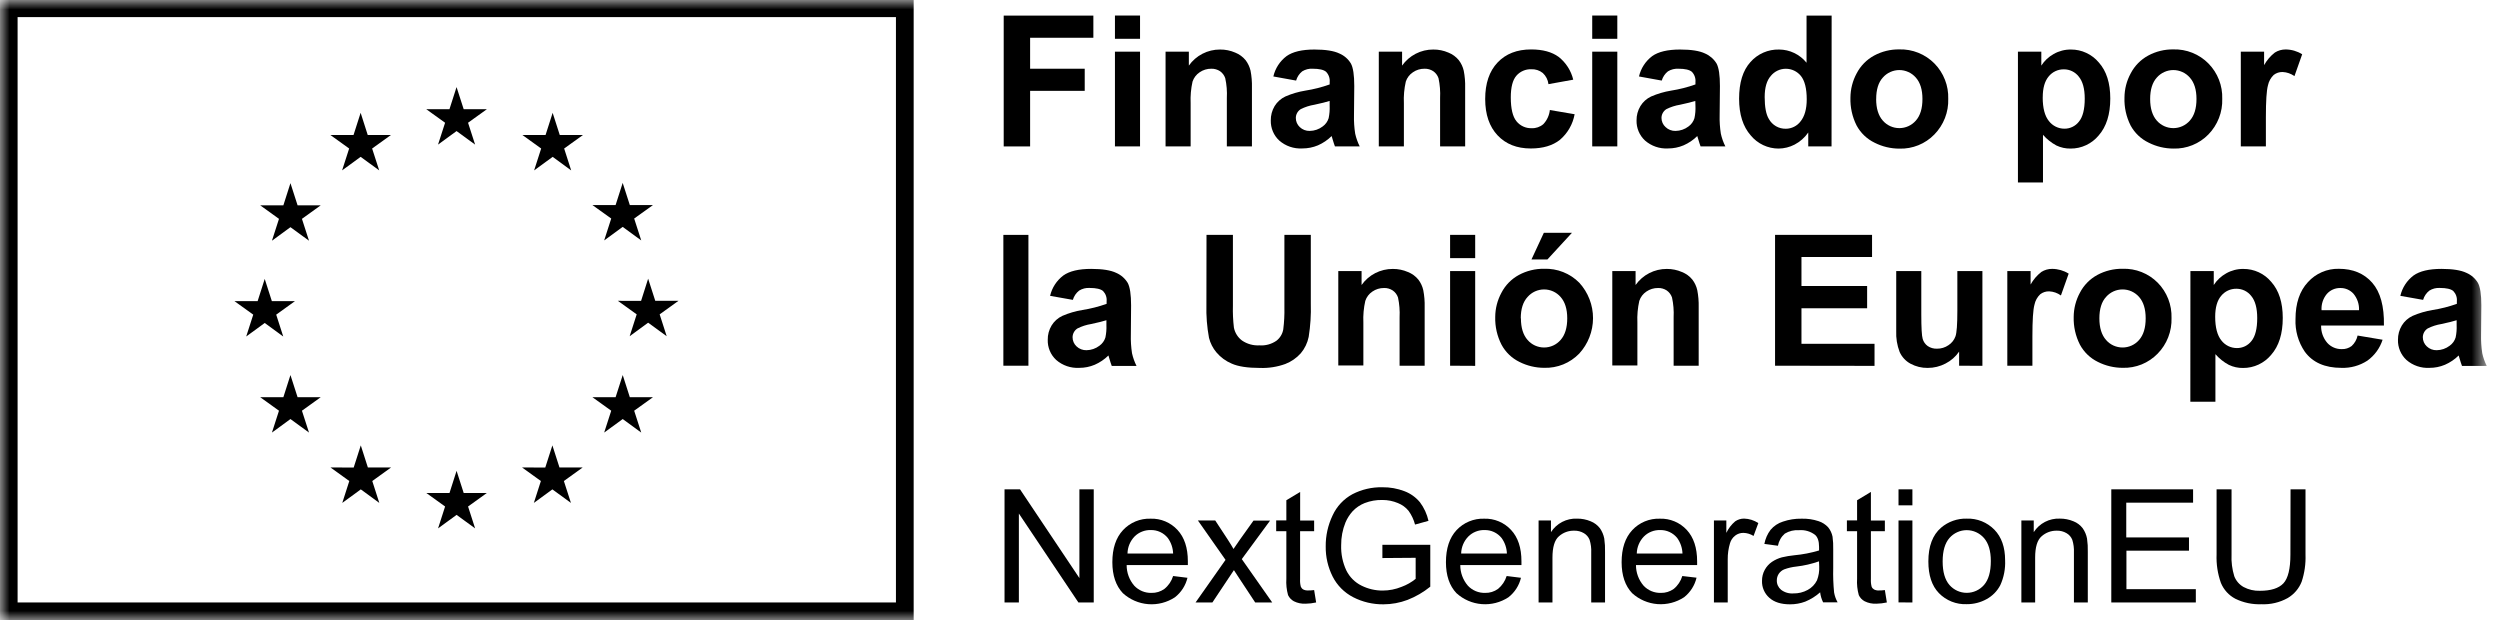 <svg fill="none" viewBox="0 0 133 33" height="33" width="133" xmlns="http://www.w3.org/2000/svg"><mask height="33" width="133" y="0" x="0" maskUnits="userSpaceOnUse" style="mask-type:luminance" id="mask0_1_64"><path fill="white" d="M132.293 0H0V33H132.293V0Z"></path></mask><g mask="url(#mask0_1_64)"><path fill="black" d="M0 0V33.002H48.607V0H0ZM47.664 32.051H0.936V0.91H47.664V32.051Z"></path><path fill="black" d="M23.303 7.693L24.289 6.973L25.276 7.693L24.9 6.53L25.902 5.81H24.668L24.289 4.632L23.911 5.811L22.677 5.81L23.679 6.53L23.303 7.693Z"></path><path fill="black" d="M18.2 9.064L19.186 8.344L20.173 9.064L19.797 7.901L20.799 7.181H19.563L19.186 6.001L18.808 7.182L17.574 7.181L18.575 7.901L18.2 9.064Z"></path><path fill="black" d="M15.452 9.743L15.075 10.924L13.841 10.922L14.842 11.643L14.467 12.806L15.452 12.086L16.439 12.806L16.063 11.643L17.065 10.922H15.831L15.452 9.743Z"></path><path fill="black" d="M14.083 17.182L15.068 17.902L14.694 16.739L15.694 16.019H14.462L14.083 14.839L13.706 16.02L12.471 16.019L13.473 16.739L13.098 17.902L14.083 17.182Z"></path><path fill="black" d="M15.831 21.13L15.452 19.952L15.075 21.132L13.841 21.13L14.842 21.85L14.467 23.013L15.452 22.293L16.439 23.013L16.063 21.85L17.065 21.13H15.831Z"></path><path fill="black" d="M19.571 24.87L19.194 23.694L18.817 24.872L17.583 24.87L18.583 25.59L18.209 26.755L19.194 26.035L20.179 26.755L19.805 25.59L20.805 24.87H19.571Z"></path><path fill="black" d="M24.668 26.226L24.29 25.048L23.913 26.228L22.679 26.226L23.679 26.946L23.305 28.11L24.29 27.391L25.276 28.11L24.901 26.946L25.902 26.226H24.668Z"></path><path fill="black" d="M29.764 24.87L29.387 23.694L29.009 24.872L27.775 24.87L28.775 25.59L28.401 26.755L29.387 26.035L30.374 26.755L29.998 25.59L30.998 24.87H29.764Z"></path><path fill="black" d="M33.506 21.13L33.129 19.952L32.75 21.132L31.515 21.13L32.517 21.85L32.142 23.013L33.129 22.293L34.114 23.013L33.738 21.85L34.74 21.13H33.506Z"></path><path fill="black" d="M36.094 16.004H34.86L34.481 14.826L34.106 16.006L32.87 16.004L33.872 16.724L33.498 17.887L34.481 17.167L35.468 17.887L35.094 16.724L36.094 16.004Z"></path><path fill="black" d="M32.142 12.791L33.127 12.071L34.114 12.791L33.738 11.626L34.74 10.908H33.506L33.127 9.73L32.75 10.909L31.515 10.908L32.517 11.626L32.142 12.791Z"></path><path fill="black" d="M29.401 6.003L29.024 7.182L27.79 7.181L28.79 7.901L28.415 9.066L29.403 8.344L30.387 9.066L30.013 7.901L31.015 7.181H29.779L29.401 6.003Z"></path><path fill="black" d="M53.441 32.051V26.032H54.265L57.424 30.754V26.032H58.187V32.051H57.371L54.204 27.32V32.051H53.441Z"></path><path fill="black" d="M62.41 30.644L63.173 30.738C63.075 31.15 62.839 31.516 62.505 31.776C62.085 32.052 61.585 32.181 61.084 32.141C60.582 32.101 60.108 31.895 59.737 31.557C59.365 31.164 59.178 30.615 59.177 29.909C59.177 29.176 59.366 28.607 59.744 28.202C59.931 28.001 60.159 27.843 60.413 27.738C60.666 27.633 60.939 27.584 61.214 27.594C61.48 27.585 61.746 27.634 61.992 27.737C62.238 27.84 62.459 27.994 62.64 28.19C63.01 28.586 63.194 29.144 63.194 29.864C63.194 29.907 63.194 29.973 63.194 30.061H59.938C59.935 30.464 60.08 30.855 60.343 31.16C60.46 31.284 60.601 31.382 60.758 31.448C60.915 31.514 61.084 31.546 61.255 31.542C61.503 31.549 61.747 31.474 61.948 31.328C62.167 31.151 62.327 30.913 62.41 30.644ZM59.986 29.449H62.41C62.401 29.153 62.304 28.866 62.131 28.625C62.022 28.488 61.883 28.378 61.724 28.304C61.566 28.23 61.392 28.194 61.217 28.199C61.058 28.195 60.901 28.223 60.754 28.282C60.606 28.34 60.472 28.428 60.36 28.54C60.124 28.784 59.989 29.109 59.983 29.449H59.986Z"></path><path fill="black" d="M63.604 32.051L65.198 29.785L63.728 27.689H64.65L65.32 28.711C65.445 28.905 65.547 29.069 65.623 29.205C65.743 29.024 65.853 28.864 65.952 28.724L66.687 27.695H67.569L66.063 29.744L67.682 32.051H66.776L65.883 30.697L65.644 30.331L64.499 32.051H63.604Z"></path><path fill="black" d="M69.912 31.392L70.019 32.051C69.835 32.092 69.648 32.114 69.46 32.117C69.244 32.128 69.029 32.084 68.836 31.988C68.699 31.915 68.59 31.799 68.524 31.659C68.446 31.375 68.415 31.081 68.434 30.787V28.261H67.893V27.686H68.434V26.613L69.168 26.17V27.693H69.912V28.261H69.165V30.808C69.156 30.945 69.17 31.083 69.205 31.215C69.231 31.275 69.275 31.326 69.332 31.359C69.409 31.398 69.496 31.416 69.584 31.412C69.693 31.413 69.803 31.406 69.912 31.392Z"></path><path fill="black" d="M73.543 29.688V28.983H76.091V31.211C75.726 31.506 75.318 31.744 74.881 31.914C74.472 32.069 74.038 32.149 73.601 32.15C73.041 32.157 72.487 32.027 71.989 31.771C71.519 31.529 71.136 31.145 70.897 30.673C70.647 30.176 70.52 29.625 70.528 29.069C70.522 28.499 70.648 27.935 70.894 27.421C71.114 26.939 71.486 26.543 71.951 26.291C72.441 26.038 72.987 25.911 73.538 25.922C73.941 25.916 74.342 25.988 74.718 26.132C75.039 26.253 75.323 26.456 75.542 26.721C75.761 27.015 75.916 27.351 75.996 27.709L75.28 27.907C75.212 27.647 75.097 27.402 74.942 27.184C74.791 26.996 74.593 26.851 74.369 26.763C74.108 26.654 73.828 26.598 73.545 26.599C73.222 26.591 72.901 26.647 72.601 26.763C72.357 26.86 72.137 27.009 71.958 27.2C71.8 27.376 71.671 27.577 71.579 27.795C71.424 28.18 71.346 28.591 71.35 29.006C71.335 29.47 71.43 29.932 71.627 30.352C71.8 30.701 72.083 30.984 72.433 31.156C72.782 31.33 73.166 31.42 73.556 31.418C73.903 31.418 74.246 31.35 74.566 31.219C74.837 31.12 75.089 30.977 75.313 30.795V29.675L73.543 29.688Z"></path><path fill="black" d="M80.154 30.644L80.916 30.738C80.818 31.15 80.582 31.516 80.248 31.776C79.828 32.051 79.329 32.179 78.829 32.139C78.328 32.1 77.855 31.895 77.484 31.557C77.111 31.165 76.924 30.615 76.924 29.909C76.924 29.176 77.112 28.607 77.489 28.202C77.677 28.002 77.905 27.843 78.158 27.739C78.412 27.634 78.685 27.584 78.959 27.594C79.226 27.585 79.491 27.634 79.737 27.737C79.984 27.84 80.205 27.994 80.386 28.19C80.757 28.586 80.942 29.144 80.941 29.864C80.941 29.907 80.941 29.973 80.941 30.061H77.687C77.685 30.464 77.829 30.854 78.092 31.16C78.209 31.284 78.35 31.382 78.507 31.448C78.664 31.514 78.833 31.546 79.004 31.542C79.252 31.549 79.496 31.474 79.697 31.328C79.913 31.149 80.072 30.912 80.154 30.644ZM77.733 29.449H80.167C80.158 29.153 80.06 28.866 79.887 28.625C79.778 28.488 79.638 28.378 79.48 28.304C79.321 28.23 79.147 28.194 78.972 28.199C78.814 28.195 78.657 28.223 78.51 28.282C78.363 28.34 78.229 28.428 78.117 28.54C77.878 28.783 77.741 29.108 77.733 29.449Z"></path><path fill="black" d="M81.853 32.051V27.689H82.512V28.309C82.66 28.079 82.866 27.891 83.11 27.765C83.353 27.639 83.625 27.579 83.899 27.591C84.147 27.588 84.393 27.636 84.622 27.732C84.818 27.809 84.989 27.938 85.117 28.105C85.231 28.268 85.309 28.454 85.347 28.65C85.381 28.888 85.395 29.128 85.388 29.369V32.051H84.653V29.396C84.664 29.168 84.635 28.939 84.567 28.721C84.509 28.572 84.402 28.446 84.263 28.365C84.107 28.273 83.928 28.227 83.747 28.232C83.448 28.225 83.157 28.332 82.933 28.532C82.705 28.73 82.591 29.109 82.591 29.667V32.051H81.853Z"></path><path fill="black" d="M89.499 30.644L90.256 30.733C90.16 31.143 89.927 31.509 89.597 31.771C89.178 32.047 88.678 32.176 88.177 32.138C87.676 32.099 87.202 31.895 86.83 31.557C86.457 31.164 86.271 30.615 86.27 29.909C86.27 29.176 86.459 28.607 86.837 28.202C87.023 28.001 87.252 27.843 87.505 27.738C87.759 27.633 88.032 27.584 88.306 27.594C88.573 27.585 88.838 27.634 89.085 27.737C89.331 27.84 89.552 27.994 89.734 28.19C90.102 28.586 90.287 29.144 90.287 29.864C90.287 29.907 90.287 29.973 90.287 30.061H87.034C87.032 30.464 87.176 30.855 87.44 31.16C87.556 31.284 87.698 31.382 87.854 31.448C88.012 31.514 88.181 31.546 88.351 31.542C88.599 31.549 88.843 31.474 89.045 31.328C89.261 31.15 89.418 30.912 89.499 30.644ZM87.076 29.449H89.508C89.499 29.153 89.402 28.866 89.23 28.625C89.121 28.488 88.981 28.378 88.822 28.304C88.664 28.23 88.49 28.194 88.315 28.199C88.156 28.195 87.999 28.223 87.852 28.282C87.704 28.34 87.57 28.428 87.458 28.54C87.22 28.784 87.084 29.109 87.076 29.449Z"></path><path fill="black" d="M91.181 32.051V27.689H91.841V28.349C91.952 28.114 92.112 27.905 92.31 27.737C92.449 27.64 92.615 27.589 92.784 27.589C93.053 27.596 93.317 27.679 93.543 27.828L93.289 28.513C93.127 28.41 92.939 28.353 92.747 28.349C92.59 28.347 92.436 28.398 92.312 28.494C92.18 28.596 92.084 28.737 92.037 28.897C91.953 29.177 91.912 29.467 91.915 29.759V32.051H91.181Z"></path><path fill="black" d="M96.832 31.511C96.599 31.719 96.332 31.886 96.042 32.005C95.782 32.103 95.506 32.152 95.228 32.15C94.75 32.15 94.382 32.033 94.124 31.799C93.998 31.686 93.898 31.548 93.832 31.393C93.765 31.238 93.733 31.07 93.739 30.901C93.737 30.697 93.786 30.496 93.884 30.317C93.976 30.147 94.107 30.002 94.266 29.892C94.429 29.783 94.608 29.701 94.797 29.65C95.014 29.599 95.234 29.562 95.456 29.54C95.903 29.499 96.344 29.414 96.774 29.285C96.774 29.184 96.774 29.12 96.774 29.092C96.774 28.792 96.703 28.579 96.563 28.456C96.323 28.272 96.024 28.183 95.723 28.205C95.453 28.185 95.184 28.249 94.953 28.388C94.761 28.555 94.632 28.783 94.586 29.034L93.864 28.937C93.915 28.665 94.027 28.408 94.194 28.187C94.368 27.981 94.596 27.829 94.853 27.749C95.171 27.64 95.505 27.588 95.841 27.594C96.149 27.584 96.456 27.629 96.748 27.726C96.944 27.789 97.121 27.902 97.26 28.055C97.376 28.199 97.455 28.369 97.491 28.55C97.522 28.775 97.533 29.003 97.527 29.23V30.219C97.516 30.653 97.531 31.088 97.574 31.52C97.607 31.704 97.669 31.881 97.761 32.044H96.99C96.907 31.877 96.853 31.696 96.832 31.511ZM96.771 29.863C96.381 30 95.976 30.094 95.565 30.141C95.344 30.164 95.128 30.214 94.92 30.29C94.802 30.338 94.7 30.422 94.628 30.529C94.561 30.633 94.525 30.755 94.527 30.879C94.524 30.973 94.543 31.067 94.582 31.152C94.621 31.238 94.679 31.313 94.751 31.374C94.939 31.519 95.174 31.588 95.41 31.57C95.674 31.575 95.937 31.511 96.169 31.384C96.384 31.27 96.556 31.091 96.664 30.873C96.754 30.638 96.795 30.386 96.782 30.135L96.771 29.863Z"></path><path fill="black" d="M100.275 31.392L100.381 32.051C100.198 32.091 100.011 32.114 99.824 32.117C99.608 32.128 99.393 32.084 99.2 31.988C99.062 31.916 98.953 31.8 98.888 31.659C98.809 31.375 98.778 31.081 98.797 30.787V28.261H98.255V27.686H98.797V26.613L99.532 26.17V27.693H100.275V28.261H99.532V30.808C99.523 30.945 99.537 31.083 99.572 31.215C99.597 31.276 99.642 31.326 99.699 31.359C99.776 31.399 99.864 31.417 99.95 31.412C100.059 31.413 100.167 31.406 100.275 31.392Z"></path><path fill="black" d="M101.001 26.882V26.032H101.74V26.882H101.001ZM101.001 32.048V27.689H101.74V32.051L101.001 32.048Z"></path><path fill="black" d="M102.589 29.868C102.589 29.062 102.813 28.465 103.263 28.075C103.643 27.75 104.131 27.577 104.631 27.591C104.905 27.581 105.176 27.629 105.429 27.73C105.682 27.832 105.911 27.985 106.102 28.18C106.483 28.573 106.672 29.115 106.672 29.807C106.692 30.26 106.606 30.712 106.419 31.125C106.255 31.443 105.999 31.704 105.685 31.875C105.362 32.053 105 32.145 104.631 32.142C104.358 32.154 104.083 32.107 103.828 32.006C103.572 31.904 103.34 31.75 103.149 31.553C102.775 31.167 102.589 30.605 102.589 29.868ZM103.349 29.868C103.349 30.426 103.47 30.844 103.712 31.122C103.827 31.253 103.968 31.358 104.126 31.43C104.284 31.502 104.457 31.539 104.63 31.539C104.804 31.539 104.976 31.502 105.134 31.43C105.292 31.358 105.433 31.253 105.548 31.122C105.791 30.844 105.912 30.419 105.912 29.846C105.912 29.307 105.79 28.898 105.545 28.62C105.431 28.49 105.29 28.385 105.131 28.313C104.974 28.241 104.802 28.204 104.628 28.204C104.455 28.204 104.283 28.241 104.126 28.313C103.967 28.385 103.826 28.49 103.712 28.62C103.471 28.895 103.349 29.311 103.349 29.868Z"></path><path fill="black" d="M107.537 32.051V27.689H108.195V28.309C108.344 28.079 108.55 27.891 108.793 27.765C109.036 27.639 109.308 27.579 109.581 27.59C109.831 27.588 110.077 27.636 110.307 27.732C110.502 27.808 110.674 27.937 110.801 28.105C110.915 28.268 110.993 28.454 111.03 28.65C111.064 28.888 111.078 29.128 111.071 29.368V32.051H110.333V29.396C110.343 29.168 110.314 28.939 110.247 28.721C110.188 28.571 110.081 28.445 109.94 28.365C109.785 28.274 109.607 28.227 109.426 28.232C109.127 28.225 108.836 28.332 108.613 28.531C108.383 28.73 108.269 29.109 108.27 29.667V32.051H107.537Z"></path><path fill="black" d="M112.321 32.051V26.032H116.672V26.742H113.117V28.591H116.454V29.296H113.126V31.344H116.818V32.051H112.321Z"></path><path fill="black" d="M121.857 26.032H122.653V29.507C122.671 29.995 122.602 30.483 122.448 30.947C122.305 31.311 122.044 31.617 121.707 31.815C121.279 32.054 120.792 32.168 120.303 32.145C119.825 32.164 119.349 32.064 118.919 31.853C118.572 31.671 118.301 31.372 118.152 31.01C117.98 30.526 117.902 30.015 117.922 29.502V26.032H118.718V29.503C118.699 29.894 118.75 30.284 118.864 30.657C118.957 30.9 119.132 31.102 119.359 31.229C119.625 31.371 119.924 31.44 120.226 31.43C120.811 31.43 121.229 31.298 121.478 31.033C121.726 30.767 121.85 30.257 121.85 29.502L121.857 26.032Z"></path><path fill="black" d="M53.397 7.79V0.83H58.167V2.009H54.802V3.656H57.707V4.833H54.802V7.79H53.397Z"></path><path fill="black" d="M59.315 2.063V0.827H60.65V2.063H59.315ZM59.315 7.787V2.748H60.65V7.79L59.315 7.787Z"></path><path fill="black" d="M66.603 7.79H65.268V5.217C65.287 4.862 65.259 4.507 65.183 4.16C65.133 4.01 65.036 3.879 64.906 3.788C64.769 3.698 64.607 3.652 64.443 3.656C64.221 3.653 64.003 3.72 63.82 3.846C63.643 3.964 63.511 4.138 63.443 4.34C63.358 4.718 63.325 5.106 63.342 5.493V7.79H62.008V2.748H63.247V3.49C63.434 3.224 63.683 3.007 63.972 2.859C64.261 2.71 64.582 2.633 64.907 2.635C65.185 2.632 65.46 2.688 65.715 2.799C65.931 2.885 66.122 3.024 66.269 3.205C66.393 3.37 66.481 3.559 66.529 3.76C66.586 4.055 66.611 4.356 66.603 4.656V7.79Z"></path><path fill="black" d="M68.953 4.287L67.742 4.068C67.842 3.636 68.09 3.253 68.444 2.986C68.773 2.752 69.267 2.635 69.926 2.635C70.522 2.635 70.965 2.705 71.256 2.846C71.512 2.955 71.726 3.142 71.869 3.381C71.988 3.601 72.047 3.998 72.047 4.574L72.032 6.131C72.024 6.459 72.045 6.787 72.096 7.111C72.148 7.346 72.229 7.574 72.337 7.789H71.019C70.984 7.7 70.941 7.568 70.89 7.395C70.869 7.316 70.853 7.263 70.843 7.238C70.632 7.447 70.384 7.614 70.113 7.733C69.849 7.843 69.566 7.899 69.281 7.897C68.832 7.923 68.392 7.771 68.055 7.476C67.908 7.34 67.792 7.174 67.715 6.989C67.638 6.805 67.601 6.606 67.606 6.406C67.602 6.139 67.672 5.875 67.809 5.645C67.946 5.422 68.146 5.244 68.382 5.133C68.721 4.985 69.077 4.881 69.442 4.821C69.884 4.752 70.318 4.642 70.739 4.492V4.37C70.749 4.27 70.737 4.169 70.704 4.075C70.671 3.98 70.618 3.893 70.549 3.821C70.423 3.711 70.184 3.656 69.832 3.656C69.637 3.644 69.444 3.693 69.277 3.796C69.121 3.922 69.007 4.094 68.953 4.287ZM70.737 5.37C70.566 5.426 70.295 5.493 69.925 5.572C69.673 5.613 69.428 5.692 69.2 5.806C69.12 5.856 69.054 5.925 69.008 6.007C68.962 6.09 68.938 6.182 68.938 6.276C68.938 6.367 68.956 6.457 68.992 6.54C69.028 6.623 69.081 6.698 69.147 6.76C69.217 6.828 69.301 6.881 69.392 6.916C69.483 6.951 69.58 6.968 69.678 6.965C69.927 6.962 70.168 6.879 70.366 6.728C70.518 6.62 70.63 6.464 70.684 6.286C70.729 6.069 70.747 5.848 70.737 5.627V5.37Z"></path><path fill="black" d="M77.947 7.79H76.613V5.217C76.631 4.862 76.603 4.507 76.529 4.16C76.478 4.01 76.38 3.879 76.25 3.788C76.113 3.698 75.951 3.652 75.787 3.656C75.566 3.653 75.348 3.719 75.166 3.846C74.988 3.963 74.855 4.138 74.789 4.34C74.703 4.718 74.668 5.106 74.687 5.493V7.79H73.352V2.748H74.591V3.49C74.778 3.224 75.027 3.008 75.316 2.859C75.605 2.71 75.925 2.633 76.25 2.635C76.528 2.632 76.803 2.688 77.058 2.799C77.274 2.885 77.465 3.024 77.611 3.205C77.737 3.371 77.826 3.562 77.872 3.765C77.929 4.06 77.954 4.361 77.946 4.661L77.947 7.79Z"></path><path fill="black" d="M83.696 4.239L82.378 4.477C82.352 4.249 82.245 4.039 82.077 3.884C81.904 3.745 81.688 3.674 81.467 3.684C81.317 3.678 81.168 3.706 81.03 3.766C80.892 3.825 80.769 3.915 80.671 4.029C80.473 4.258 80.374 4.643 80.374 5.182C80.374 5.781 80.475 6.204 80.676 6.451C80.773 6.571 80.896 6.667 81.037 6.731C81.177 6.795 81.331 6.826 81.485 6.82C81.712 6.83 81.934 6.753 82.106 6.604C82.301 6.398 82.422 6.134 82.452 5.853L83.77 6.077C83.675 6.608 83.398 7.089 82.988 7.439C82.6 7.746 82.083 7.899 81.436 7.899C80.697 7.899 80.109 7.666 79.671 7.2C79.233 6.735 79.013 6.091 79.012 5.269C79.012 4.437 79.231 3.789 79.671 3.325C80.11 2.861 80.705 2.63 81.455 2.63C82.07 2.63 82.559 2.762 82.92 3.027C83.308 3.332 83.582 3.76 83.696 4.239Z"></path><path fill="black" d="M84.706 2.063V0.827H86.041V2.063H84.706ZM84.706 7.787V2.748H86.041V7.79L84.706 7.787Z"></path><path fill="black" d="M88.405 4.287L87.194 4.068C87.294 3.636 87.542 3.253 87.896 2.986C88.225 2.752 88.72 2.635 89.379 2.635C89.975 2.635 90.418 2.705 90.709 2.846C90.964 2.956 91.178 3.143 91.322 3.381C91.441 3.601 91.5 3.998 91.5 4.574L91.485 6.131C91.476 6.459 91.498 6.787 91.549 7.111C91.6 7.347 91.681 7.574 91.79 7.789H90.471C90.436 7.7 90.394 7.568 90.343 7.395C90.32 7.316 90.305 7.263 90.295 7.238C90.084 7.447 89.836 7.615 89.564 7.733C89.303 7.843 89.022 7.899 88.74 7.897C88.291 7.923 87.852 7.771 87.514 7.476C87.368 7.34 87.251 7.174 87.174 6.99C87.096 6.805 87.059 6.606 87.064 6.406C87.061 6.138 87.131 5.875 87.269 5.645C87.405 5.422 87.603 5.244 87.84 5.133C88.18 4.986 88.537 4.881 88.901 4.821C89.343 4.752 89.777 4.642 90.198 4.492V4.37C90.208 4.27 90.196 4.169 90.163 4.075C90.13 3.98 90.078 3.893 90.008 3.821C89.881 3.712 89.643 3.656 89.29 3.656C89.095 3.645 88.901 3.694 88.734 3.796C88.576 3.921 88.461 4.093 88.405 4.287ZM90.19 5.37C90.018 5.426 89.748 5.493 89.377 5.572C89.125 5.613 88.88 5.692 88.651 5.806C88.571 5.857 88.506 5.926 88.461 6.008C88.415 6.09 88.391 6.182 88.391 6.276C88.391 6.367 88.411 6.458 88.448 6.541C88.485 6.625 88.54 6.699 88.608 6.76C88.678 6.828 88.762 6.881 88.853 6.916C88.944 6.951 89.041 6.968 89.139 6.965C89.388 6.962 89.63 6.879 89.828 6.728C89.98 6.62 90.091 6.464 90.145 6.286C90.191 6.069 90.208 5.848 90.198 5.627L90.19 5.37Z"></path><path fill="black" d="M97.438 7.79H96.199V7.049C96.013 7.32 95.763 7.541 95.471 7.693C95.208 7.829 94.918 7.901 94.622 7.904C94.339 7.904 94.058 7.841 93.802 7.72C93.546 7.599 93.319 7.423 93.139 7.204C92.728 6.737 92.52 6.086 92.52 5.251C92.52 4.396 92.721 3.746 93.123 3.302C93.312 3.086 93.548 2.914 93.811 2.799C94.074 2.684 94.359 2.628 94.647 2.635C94.928 2.636 95.204 2.699 95.457 2.821C95.71 2.943 95.933 3.119 96.108 3.338V0.83H97.443L97.438 7.79ZM93.881 5.161C93.881 5.698 93.955 6.088 94.103 6.329C94.192 6.49 94.323 6.623 94.482 6.715C94.642 6.807 94.822 6.853 95.006 6.849C95.158 6.849 95.307 6.813 95.443 6.745C95.579 6.678 95.697 6.58 95.788 6.459C96.004 6.197 96.118 5.8 96.118 5.289C96.118 4.709 96.013 4.292 95.805 4.037C95.708 3.918 95.587 3.823 95.448 3.757C95.311 3.692 95.16 3.658 95.007 3.658C94.854 3.658 94.703 3.692 94.565 3.757C94.427 3.823 94.305 3.918 94.208 4.037C93.99 4.285 93.881 4.66 93.881 5.161Z"></path><path fill="black" d="M98.443 5.194C98.446 4.744 98.559 4.302 98.772 3.907C98.98 3.505 99.303 3.174 99.7 2.958C100.112 2.735 100.573 2.622 101.042 2.628C101.389 2.618 101.735 2.679 102.057 2.809C102.379 2.938 102.671 3.133 102.915 3.381C103.157 3.628 103.347 3.922 103.472 4.245C103.599 4.567 103.657 4.912 103.646 5.258C103.658 5.607 103.598 5.956 103.471 6.281C103.344 6.607 103.153 6.904 102.908 7.154C102.668 7.402 102.378 7.596 102.058 7.726C101.738 7.856 101.395 7.917 101.05 7.907C100.592 7.908 100.14 7.8 99.732 7.594C99.323 7.397 98.987 7.076 98.771 6.676C98.539 6.217 98.427 5.707 98.443 5.194ZM99.811 5.264C99.811 5.765 99.929 6.15 100.167 6.418C100.276 6.543 100.411 6.643 100.562 6.712C100.714 6.781 100.878 6.816 101.044 6.816C101.21 6.816 101.374 6.781 101.526 6.712C101.677 6.643 101.812 6.543 101.921 6.418C102.157 6.153 102.275 5.769 102.274 5.264C102.274 4.77 102.157 4.391 101.921 4.126C101.812 4.001 101.677 3.9 101.526 3.832C101.374 3.763 101.21 3.727 101.044 3.727C100.878 3.727 100.714 3.763 100.562 3.832C100.411 3.9 100.276 4.001 100.167 4.126C99.929 4.386 99.813 4.77 99.813 5.269L99.811 5.264Z"></path><path fill="black" d="M107.354 2.748H108.598V3.49C108.763 3.232 108.989 3.02 109.257 2.872C109.536 2.713 109.852 2.631 110.173 2.635C110.456 2.633 110.735 2.694 110.991 2.814C111.248 2.933 111.475 3.107 111.656 3.323C112.065 3.781 112.268 4.421 112.267 5.241C112.267 6.083 112.061 6.737 111.651 7.204C111.469 7.424 111.241 7.601 110.982 7.722C110.723 7.844 110.44 7.906 110.155 7.904C109.893 7.908 109.634 7.852 109.398 7.739C109.129 7.594 108.888 7.402 108.687 7.171V9.708H107.354V2.748ZM108.672 5.184C108.672 5.75 108.782 6.169 109.001 6.439C109.098 6.566 109.223 6.668 109.366 6.739C109.509 6.81 109.666 6.846 109.826 6.846C109.974 6.848 110.122 6.815 110.255 6.75C110.39 6.685 110.507 6.59 110.598 6.472C110.804 6.225 110.908 5.813 110.908 5.251C110.908 4.722 110.802 4.329 110.588 4.073C110.496 3.953 110.376 3.856 110.239 3.789C110.103 3.723 109.953 3.688 109.801 3.689C109.646 3.686 109.492 3.719 109.351 3.784C109.211 3.849 109.087 3.946 108.99 4.066C108.778 4.319 108.672 4.691 108.674 5.184H108.672Z"></path><path fill="black" d="M113.022 5.194C113.024 4.744 113.137 4.302 113.352 3.907C113.56 3.505 113.883 3.174 114.281 2.958C114.692 2.735 115.153 2.622 115.62 2.628C115.967 2.618 116.313 2.679 116.635 2.809C116.957 2.938 117.249 3.133 117.492 3.381C117.734 3.628 117.924 3.922 118.05 4.245C118.175 4.567 118.235 4.912 118.223 5.258C118.235 5.607 118.175 5.956 118.048 6.281C117.921 6.607 117.73 6.904 117.486 7.154C117.245 7.401 116.955 7.594 116.636 7.723C116.317 7.852 115.974 7.914 115.63 7.904C115.172 7.904 114.72 7.797 114.312 7.591C113.902 7.395 113.565 7.075 113.348 6.676C113.117 6.217 113.004 5.707 113.022 5.194ZM114.388 5.264C114.388 5.765 114.507 6.15 114.743 6.418C114.853 6.543 114.988 6.643 115.139 6.712C115.29 6.781 115.455 6.816 115.621 6.816C115.787 6.816 115.951 6.781 116.103 6.712C116.254 6.643 116.389 6.543 116.498 6.418C116.735 6.153 116.853 5.769 116.853 5.264C116.853 4.77 116.734 4.391 116.498 4.126C116.389 4.001 116.254 3.9 116.103 3.832C115.951 3.763 115.787 3.727 115.621 3.727C115.455 3.727 115.29 3.763 115.139 3.832C114.988 3.9 114.853 4.001 114.743 4.126C114.507 4.386 114.388 4.77 114.388 5.269V5.264Z"></path><path fill="black" d="M120.545 7.79H119.211V2.748H120.45V3.465C120.594 3.206 120.787 2.978 121.022 2.796C121.194 2.687 121.394 2.63 121.598 2.631C121.909 2.634 122.213 2.722 122.476 2.887L122.065 4.05C121.881 3.918 121.663 3.841 121.437 3.831C121.265 3.826 121.098 3.88 120.962 3.986C120.806 4.136 120.699 4.33 120.655 4.543C120.581 4.813 120.545 5.375 120.545 6.233V7.79Z"></path><path fill="black" d="M53.379 19.456V12.496H54.712V19.456H53.379Z"></path><path fill="black" d="M57.076 15.953L55.865 15.739C55.965 15.307 56.214 14.924 56.569 14.656C56.898 14.422 57.392 14.305 58.051 14.305C58.647 14.305 59.09 14.376 59.381 14.516C59.638 14.626 59.853 14.814 59.996 15.053C60.114 15.273 60.174 15.671 60.174 16.246L60.161 17.803C60.152 18.134 60.173 18.465 60.223 18.792C60.275 19.027 60.356 19.254 60.464 19.469H59.146C59.111 19.38 59.068 19.248 59.017 19.075C58.996 18.996 58.979 18.944 58.969 18.911C58.758 19.119 58.511 19.287 58.239 19.405C57.979 19.515 57.698 19.571 57.416 19.57C56.967 19.595 56.526 19.444 56.188 19.148C56.041 19.012 55.925 18.846 55.848 18.662C55.771 18.477 55.734 18.278 55.74 18.078C55.735 17.811 55.806 17.547 55.944 17.317C56.08 17.094 56.279 16.916 56.516 16.805C56.855 16.658 57.212 16.553 57.577 16.493C58.018 16.424 58.452 16.314 58.872 16.164V16.032C58.882 15.932 58.871 15.832 58.838 15.737C58.805 15.642 58.752 15.556 58.683 15.483C58.556 15.374 58.317 15.319 57.966 15.319C57.771 15.307 57.577 15.356 57.411 15.459C57.25 15.584 57.133 15.757 57.076 15.953ZM58.861 17.036C58.689 17.092 58.418 17.159 58.048 17.238C57.796 17.279 57.551 17.357 57.323 17.472C57.243 17.522 57.177 17.591 57.132 17.673C57.086 17.755 57.062 17.848 57.061 17.942C57.061 18.033 57.079 18.122 57.115 18.206C57.151 18.289 57.204 18.364 57.27 18.426C57.341 18.494 57.424 18.547 57.516 18.582C57.607 18.617 57.705 18.634 57.803 18.631C58.051 18.628 58.292 18.544 58.49 18.393C58.642 18.286 58.754 18.13 58.808 17.952C58.853 17.735 58.871 17.514 58.861 17.293V17.036Z"></path><path fill="black" d="M64.186 12.496H65.591V16.266C65.58 16.655 65.598 17.043 65.644 17.429C65.697 17.703 65.851 17.948 66.074 18.115C66.346 18.301 66.672 18.392 67.002 18.373C67.321 18.397 67.639 18.311 67.903 18.13C68.096 17.982 68.227 17.767 68.269 17.528C68.319 17.137 68.339 16.742 68.33 16.347V12.496H69.735V16.152C69.753 16.745 69.715 17.337 69.622 17.922C69.557 18.244 69.413 18.544 69.201 18.795C68.976 19.047 68.693 19.242 68.378 19.364C67.949 19.519 67.495 19.59 67.04 19.575C66.374 19.575 65.87 19.498 65.527 19.344C65.212 19.212 64.933 19.007 64.713 18.746C64.525 18.522 64.39 18.259 64.319 17.975C64.211 17.392 64.165 16.8 64.181 16.209L64.186 12.496Z"></path><path fill="black" d="M75.792 19.456H74.458V16.882C74.476 16.528 74.448 16.173 74.374 15.826C74.323 15.675 74.225 15.545 74.095 15.454C73.958 15.363 73.796 15.316 73.632 15.322C73.41 15.319 73.193 15.385 73.011 15.511C72.833 15.629 72.7 15.803 72.634 16.006C72.548 16.384 72.513 16.772 72.531 17.159V19.443H71.197V14.421H72.436V15.162C72.624 14.896 72.873 14.679 73.162 14.53C73.452 14.382 73.773 14.305 74.098 14.307C74.376 14.305 74.65 14.361 74.904 14.472C75.121 14.557 75.311 14.696 75.458 14.877C75.584 15.043 75.673 15.234 75.718 15.437C75.775 15.732 75.8 16.033 75.792 16.334V19.456Z"></path><path fill="black" d="M77.145 13.732V12.496H78.48V13.732H77.145ZM77.145 19.456V14.421H78.48V19.463L77.145 19.456Z"></path><path fill="black" d="M79.546 16.864C79.548 16.415 79.661 15.972 79.875 15.577C80.082 15.175 80.405 14.844 80.803 14.628C81.215 14.406 81.676 14.293 82.144 14.299C82.491 14.287 82.837 14.346 83.159 14.474C83.482 14.602 83.775 14.795 84.019 15.042C84.49 15.558 84.751 16.232 84.749 16.93C84.747 17.629 84.484 18.301 84.011 18.815C83.77 19.062 83.481 19.257 83.162 19.387C82.842 19.516 82.499 19.578 82.154 19.568C81.696 19.568 81.245 19.461 80.836 19.255C80.428 19.057 80.094 18.735 79.88 18.336C79.647 17.881 79.532 17.375 79.546 16.864ZM80.913 16.935C80.913 17.436 81.032 17.82 81.269 18.088C81.378 18.213 81.513 18.314 81.664 18.383C81.816 18.451 81.98 18.487 82.146 18.487C82.312 18.487 82.476 18.451 82.627 18.383C82.778 18.314 82.913 18.213 83.022 18.088C83.258 17.823 83.377 17.438 83.377 16.935C83.377 16.441 83.258 16.062 83.022 15.796C82.913 15.671 82.778 15.571 82.627 15.502C82.476 15.434 82.312 15.398 82.146 15.398C81.98 15.398 81.816 15.434 81.664 15.502C81.513 15.571 81.378 15.671 81.269 15.796C81.029 16.052 80.905 16.436 80.905 16.935H80.913ZM81.474 13.804L82.133 12.384H83.629L82.322 13.804H81.474Z"></path><path fill="black" d="M90.37 19.456H89.037V16.882C89.055 16.528 89.026 16.173 88.951 15.826C88.9 15.675 88.802 15.545 88.673 15.454C88.536 15.363 88.373 15.316 88.209 15.322C87.988 15.319 87.77 15.385 87.588 15.511C87.41 15.63 87.278 15.803 87.211 16.006C87.126 16.384 87.091 16.772 87.109 17.159V19.443H85.774V14.421H87.013V15.162C87.201 14.896 87.45 14.679 87.74 14.53C88.029 14.382 88.35 14.305 88.676 14.307C88.952 14.305 89.227 14.361 89.481 14.472C89.697 14.557 89.889 14.696 90.035 14.877C90.161 15.043 90.25 15.234 90.295 15.437C90.352 15.732 90.377 16.033 90.37 16.334V19.456Z"></path><path fill="black" d="M94.433 19.456V12.496H99.593V13.674H95.838V15.216H99.331V16.398H95.838V18.291H99.725V19.464L94.433 19.456Z"></path><path fill="black" d="M104.225 19.456V18.705C104.042 18.974 103.792 19.193 103.501 19.341C103.209 19.494 102.884 19.574 102.554 19.573C102.236 19.578 101.923 19.501 101.643 19.351C101.384 19.212 101.179 18.991 101.06 18.723C100.924 18.367 100.862 17.988 100.879 17.607V14.421H102.213V16.727C102.213 17.436 102.238 17.87 102.287 18.031C102.331 18.184 102.425 18.317 102.554 18.41C102.699 18.508 102.873 18.557 103.048 18.55C103.267 18.553 103.481 18.488 103.661 18.363C103.831 18.252 103.961 18.088 104.03 17.897C104.098 17.713 104.131 17.26 104.131 16.538V14.421H105.464V19.462L104.225 19.456Z"></path><path fill="black" d="M108.124 19.456H106.789V14.421H108.028V15.137C108.171 14.877 108.365 14.65 108.6 14.468C108.772 14.359 108.972 14.302 109.176 14.304C109.487 14.306 109.79 14.393 110.054 14.556L109.641 15.719C109.458 15.586 109.241 15.51 109.015 15.5C108.843 15.495 108.676 15.55 108.54 15.655C108.383 15.804 108.275 15.999 108.233 16.212C108.159 16.482 108.124 17.044 108.124 17.902V19.456Z"></path><path fill="black" d="M110.32 16.864C110.322 16.415 110.435 15.973 110.649 15.577C110.856 15.175 111.179 14.845 111.577 14.628C111.989 14.406 112.45 14.293 112.918 14.299C113.265 14.287 113.611 14.346 113.933 14.474C114.256 14.602 114.549 14.795 114.793 15.042C115.036 15.289 115.225 15.583 115.351 15.905C115.477 16.228 115.535 16.573 115.525 16.919C115.536 17.268 115.476 17.616 115.349 17.942C115.223 18.268 115.031 18.565 114.786 18.815C114.545 19.062 114.256 19.257 113.937 19.387C113.617 19.516 113.273 19.578 112.928 19.568C112.47 19.568 112.019 19.461 111.61 19.255C111.202 19.057 110.867 18.735 110.652 18.336C110.42 17.88 110.307 17.375 110.32 16.864ZM111.687 16.935C111.687 17.436 111.806 17.82 112.043 18.088C112.152 18.214 112.287 18.314 112.438 18.383C112.59 18.451 112.754 18.487 112.92 18.487C113.087 18.487 113.251 18.451 113.402 18.383C113.554 18.314 113.688 18.214 113.798 18.088C114.033 17.823 114.15 17.438 114.15 16.935C114.15 16.441 114.033 16.062 113.798 15.796C113.688 15.671 113.554 15.571 113.402 15.502C113.251 15.433 113.087 15.398 112.92 15.398C112.754 15.398 112.59 15.433 112.438 15.502C112.287 15.571 112.152 15.671 112.043 15.796C111.806 16.052 111.687 16.436 111.687 16.935Z"></path><path fill="black" d="M116.53 14.421H117.772V15.162C117.938 14.905 118.164 14.693 118.431 14.544C118.71 14.385 119.026 14.303 119.347 14.307C119.63 14.305 119.91 14.366 120.166 14.485C120.422 14.604 120.649 14.778 120.83 14.996C121.239 15.454 121.443 16.093 121.443 16.913C121.443 17.755 121.238 18.409 120.827 18.876C120.645 19.096 120.416 19.273 120.158 19.394C119.899 19.515 119.617 19.578 119.331 19.576C119.07 19.58 118.811 19.524 118.575 19.411C118.303 19.267 118.061 19.073 117.86 18.841V21.374H116.526L116.53 14.421ZM117.848 16.856C117.848 17.423 117.962 17.845 118.177 18.111C118.274 18.238 118.399 18.34 118.542 18.411C118.685 18.481 118.842 18.517 119.001 18.517C119.151 18.519 119.298 18.486 119.433 18.422C119.566 18.357 119.684 18.262 119.776 18.144C119.981 17.897 120.084 17.485 120.084 16.923C120.084 16.394 119.978 16.001 119.766 15.745C119.673 15.625 119.553 15.528 119.417 15.461C119.28 15.395 119.13 15.361 118.978 15.361C118.823 15.359 118.67 15.391 118.529 15.456C118.388 15.522 118.264 15.618 118.166 15.739C117.957 15.982 117.848 16.357 117.848 16.849V16.856Z"></path><path fill="black" d="M125.424 17.851L126.754 18.074C126.61 18.522 126.327 18.913 125.944 19.187C125.534 19.454 125.05 19.588 124.561 19.57C123.682 19.57 123.033 19.283 122.615 18.71C122.267 18.199 122.094 17.59 122.121 16.973C122.121 16.138 122.34 15.484 122.78 15.011C122.987 14.781 123.242 14.598 123.526 14.476C123.81 14.353 124.118 14.293 124.427 14.3C125.177 14.3 125.77 14.548 126.204 15.043C126.637 15.539 126.845 16.297 126.825 17.319H123.483C123.474 17.657 123.591 17.987 123.813 18.243C123.91 18.35 124.029 18.435 124.162 18.491C124.294 18.548 124.438 18.576 124.582 18.573C124.771 18.58 124.957 18.522 125.108 18.408C125.269 18.26 125.379 18.065 125.424 17.851ZM125.5 16.503C125.515 16.183 125.408 15.869 125.202 15.623C125.114 15.527 125.006 15.45 124.887 15.398C124.767 15.346 124.639 15.32 124.508 15.322C124.372 15.319 124.237 15.346 124.111 15.401C123.987 15.456 123.876 15.537 123.786 15.64C123.586 15.881 123.486 16.19 123.506 16.503H125.5Z"></path><path fill="black" d="M128.909 15.953L127.698 15.739C127.798 15.307 128.047 14.924 128.401 14.656C128.731 14.422 129.226 14.305 129.885 14.305C130.479 14.305 130.922 14.376 131.214 14.516C131.47 14.626 131.686 14.814 131.828 15.053C131.947 15.273 132.007 15.671 132.007 16.246L131.993 17.803C131.985 18.134 132.006 18.465 132.056 18.792C132.107 19.027 132.188 19.254 132.296 19.469H130.979C130.944 19.38 130.901 19.248 130.85 19.075C130.829 18.996 130.812 18.944 130.802 18.911C130.592 19.119 130.344 19.287 130.072 19.405C129.811 19.515 129.532 19.571 129.249 19.57C128.8 19.595 128.359 19.444 128.021 19.148C127.874 19.012 127.759 18.846 127.681 18.662C127.604 18.477 127.566 18.278 127.572 18.078C127.568 17.811 127.639 17.547 127.777 17.317C127.913 17.094 128.112 16.916 128.349 16.805C128.688 16.658 129.045 16.553 129.41 16.493C129.851 16.424 130.284 16.314 130.705 16.164V16.032C130.715 15.932 130.704 15.832 130.671 15.737C130.638 15.642 130.585 15.556 130.516 15.483C130.389 15.374 130.15 15.319 129.799 15.319C129.603 15.307 129.41 15.356 129.244 15.459C129.083 15.584 128.966 15.757 128.909 15.953ZM130.693 17.036C130.522 17.092 130.251 17.159 129.881 17.238C129.629 17.279 129.384 17.357 129.156 17.472C129.076 17.522 129.01 17.591 128.965 17.673C128.919 17.755 128.895 17.848 128.894 17.942C128.894 18.033 128.912 18.122 128.948 18.206C128.984 18.289 129.037 18.364 129.103 18.426C129.174 18.494 129.258 18.547 129.348 18.582C129.44 18.617 129.537 18.634 129.636 18.631C129.884 18.628 130.125 18.544 130.323 18.393C130.475 18.286 130.587 18.13 130.64 17.952C130.686 17.735 130.703 17.514 130.693 17.293V17.036Z"></path></g></svg>
